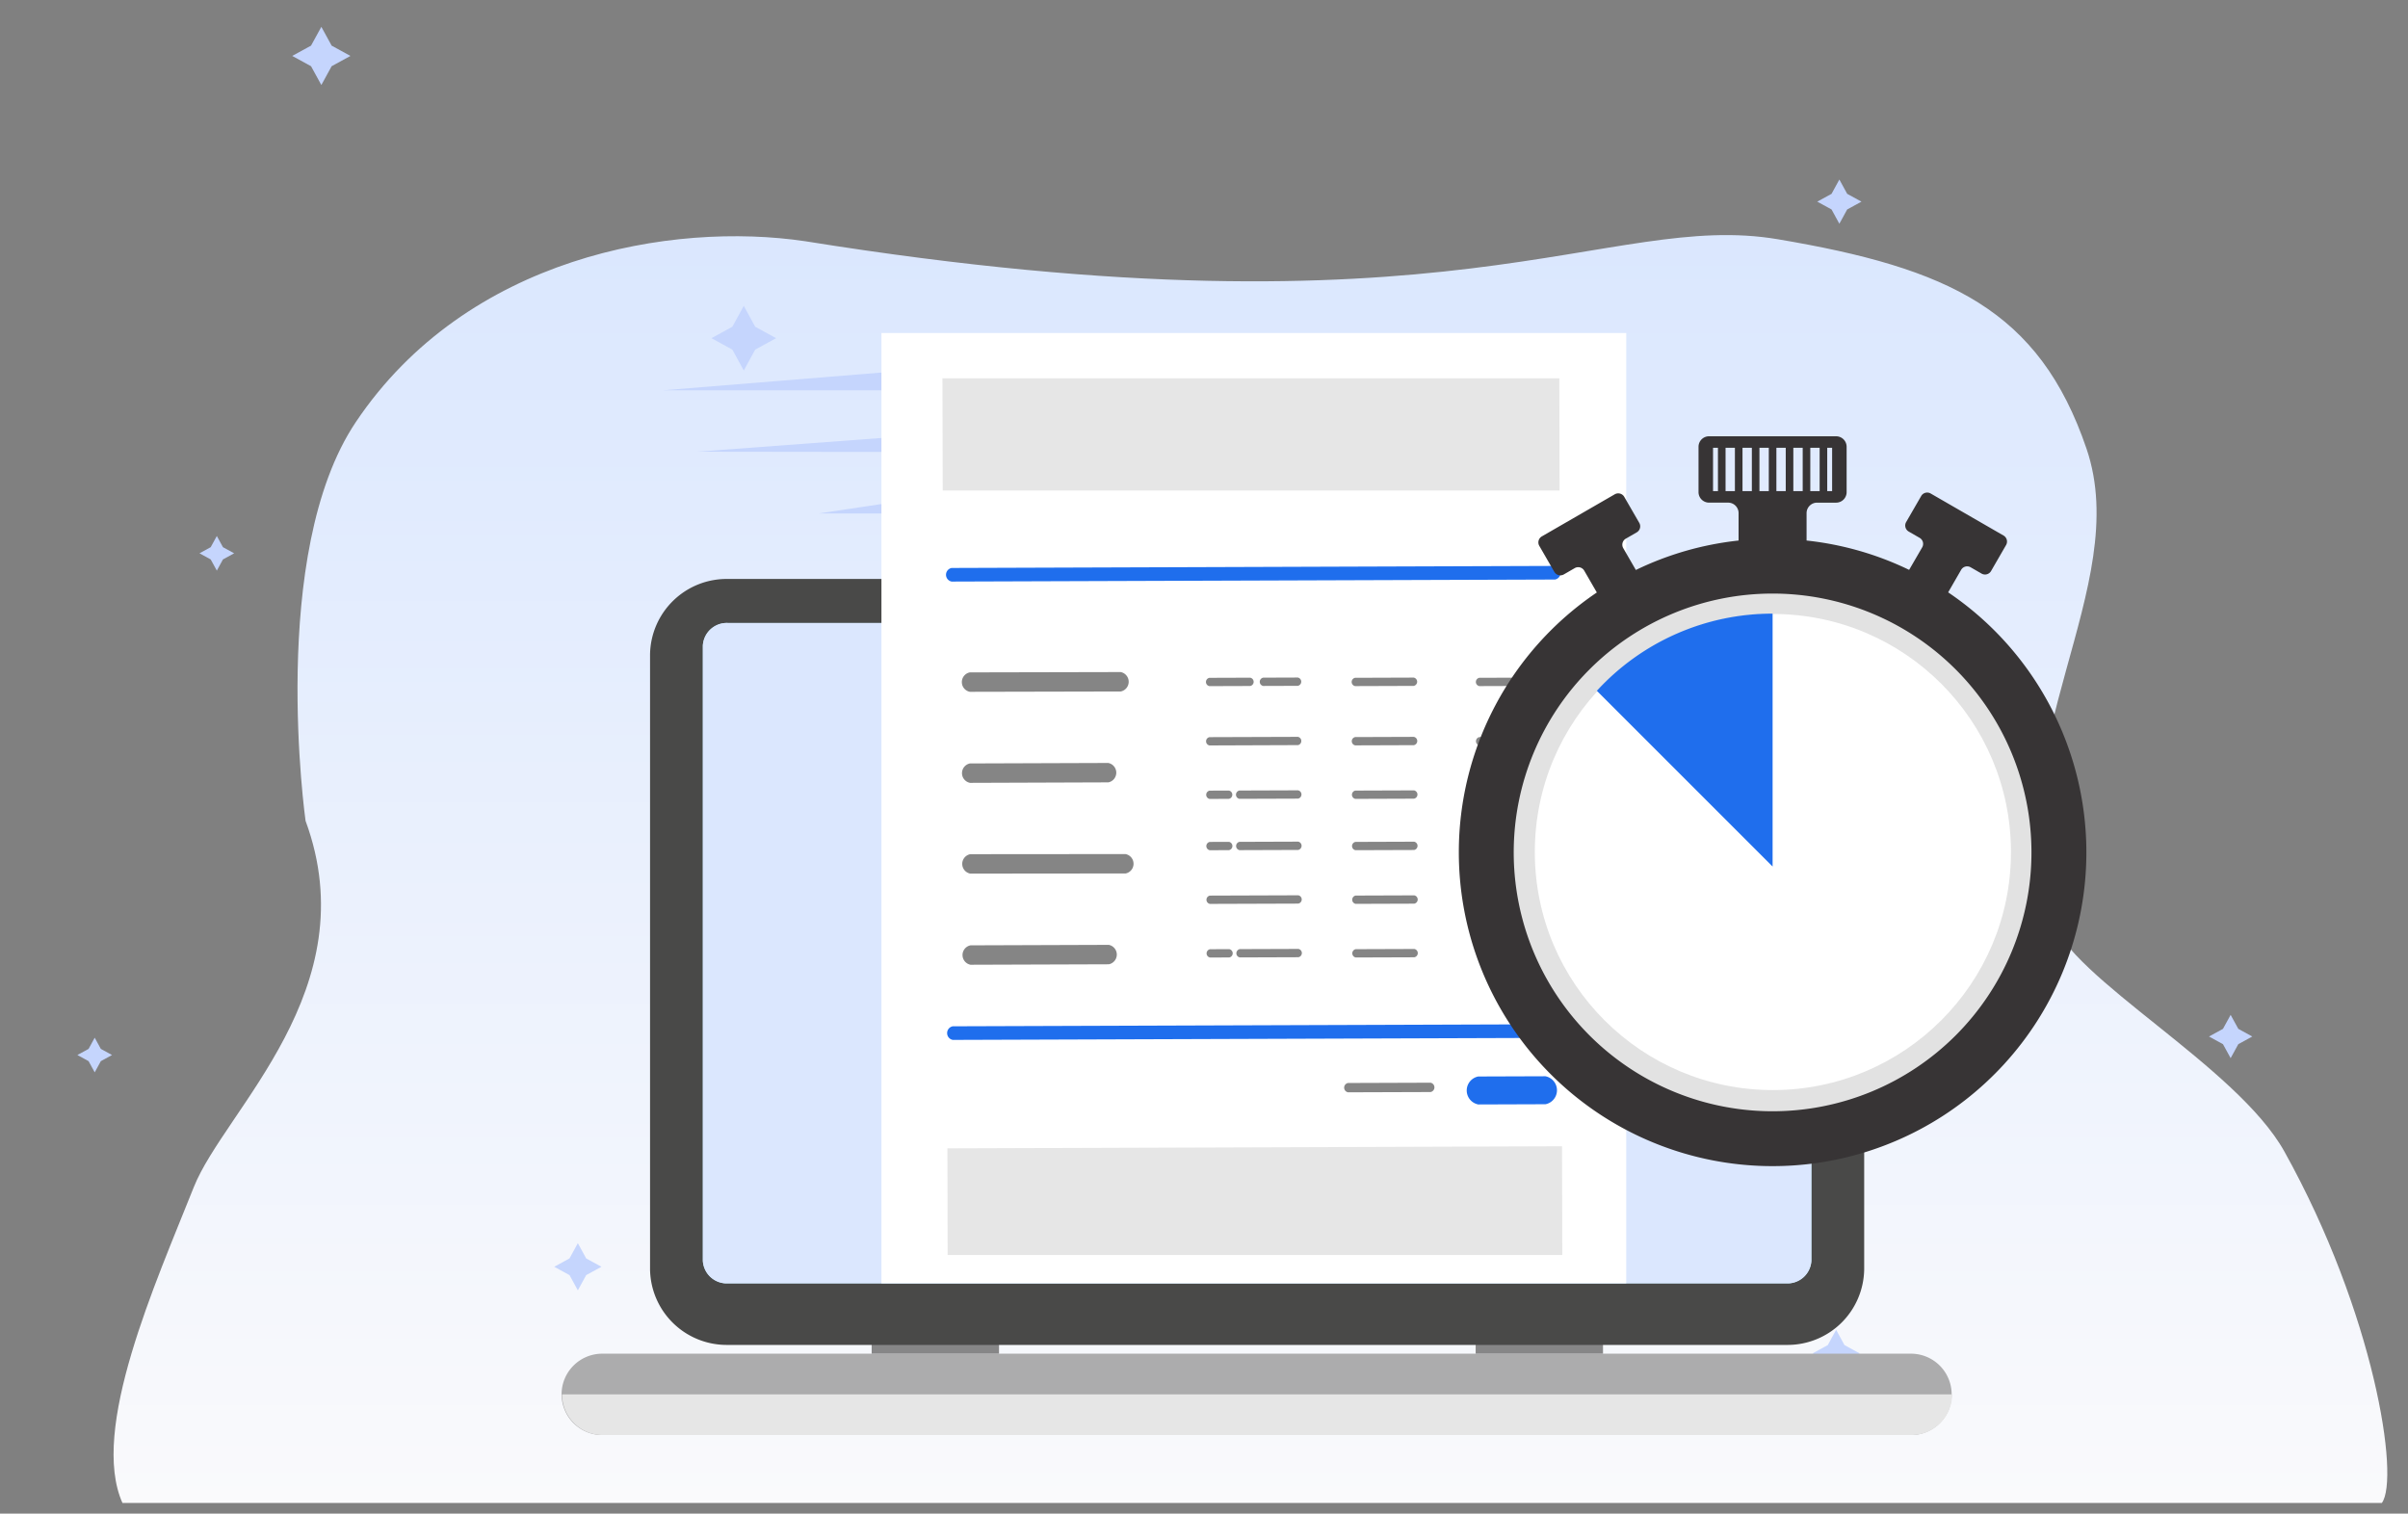 <svg xmlns="http://www.w3.org/2000/svg" xmlns:xlink="http://www.w3.org/1999/xlink" width="377" height="237" viewBox="0 0 377 237">
  <rect x="0" y="0" width="377" height="237" fill="#808080" stroke="none"/>
  <defs>
    <clipPath id="clip-path">
      <rect id="Rectangle_8235" data-name="Rectangle 8235" width="377" height="237" transform="translate(13563 9363)" fill="#fff" stroke="#707070" stroke-width="1"/>
    </clipPath>
    <linearGradient id="linear-gradient" x1="0.5" y1="-0.249" x2="0.5" y2="1" gradientUnits="objectBoundingBox">
      <stop offset="0" stop-color="#d2e2ff"/>
      <stop offset="1" stop-color="#fafafc"/>
    </linearGradient>
    <clipPath id="clip-path-2">
      <rect id="Rectangle_8240" data-name="Rectangle 8240" width="217.633" height="134.043" fill="none"/>
    </clipPath>
    <clipPath id="clip-path-4">
      <rect id="Rectangle_8238" data-name="Rectangle 8238" width="217.633" height="6.369" fill="none"/>
    </clipPath>
    <clipPath id="clip-path-5">
      <rect id="Rectangle_8242" data-name="Rectangle 8242" width="26.123" height="3.091" fill="none"/>
    </clipPath>
    <clipPath id="clip-path-6">
      <rect id="Rectangle_8243" data-name="Rectangle 8243" width="26.818" height="3.064" fill="none"/>
    </clipPath>
    <clipPath id="clip-path-7">
      <rect id="Rectangle_8244" data-name="Rectangle 8244" width="24.157" height="3.114" fill="none"/>
    </clipPath>
    <clipPath id="clip-path-8">
      <rect id="Rectangle_8245" data-name="Rectangle 8245" width="14.902" height="1.344" fill="none"/>
    </clipPath>
    <clipPath id="clip-path-9">
      <rect id="Rectangle_8246" data-name="Rectangle 8246" width="4.076" height="1.308" fill="none"/>
    </clipPath>
    <clipPath id="clip-path-10">
      <rect id="Rectangle_8247" data-name="Rectangle 8247" width="10.241" height="1.328" fill="none"/>
    </clipPath>
    <clipPath id="clip-path-11">
      <rect id="Rectangle_8248" data-name="Rectangle 8248" width="7.451" height="1.319" fill="none"/>
    </clipPath>
    <clipPath id="clip-path-12">
      <rect id="Rectangle_8249" data-name="Rectangle 8249" width="6.482" height="1.316" fill="none"/>
    </clipPath>
    <clipPath id="clip-path-24">
      <rect id="Rectangle_8261" data-name="Rectangle 8261" width="1.939" height="1.3" fill="none"/>
    </clipPath>
    <clipPath id="clip-path-25">
      <rect id="Rectangle_8262" data-name="Rectangle 8262" width="1.938" height="1.3" fill="none"/>
    </clipPath>
    <clipPath id="clip-path-33">
      <rect id="Rectangle_8270" data-name="Rectangle 8270" width="14.133" height="1.503" fill="none"/>
    </clipPath>
    <clipPath id="clip-path-34">
      <rect id="Rectangle_287" data-name="Rectangle 287" width="98.248" height="114.28" fill="none"/>
    </clipPath>
  </defs>
  <g id="_10min" data-name="10min" transform="translate(-13196 -10182)">
    <g id="Mask_Group_61" data-name="Mask Group 61" transform="translate(-367 819)" clip-path="url(#clip-path)">
      <path id="Path_1194" data-name="Path 1194" d="M-48.1,90.7c9.711,26.357-12.689,45.269-17.493,57.339C-71.606,163.143-81.9,186-76.77,197.5H276.972c2.816-3.877-1.148-29.659-15.259-55.013-7.482-13.443-33.491-27.065-36.531-36.53-8.636-26.889,12.947-51.79,5.549-73.522S209.17,4.154,182.394-.367,131.776,16.25,30.147-.051C9.238-3.171-22.841,2.332-40.239,28.272-54.008,48.8-48.1,90.7-48.1,90.7Z" transform="translate(13658.939 9400.826)" fill="url(#linear-gradient)"/>
      <g id="Group_43964" data-name="Group 43964" transform="translate(13575.116 9367.201)">
        <g id="Group_43956" data-name="Group 43956" transform="translate(0 0)">
          <path id="Path_68508" data-name="Path 68508" d="M149.324,45.661l1.79,3.273,3.273,1.79-3.273,1.79-1.79,3.273-1.79-3.273-3.273-1.79,3.273-1.79Z" transform="translate(-44.993 -1.974)" fill="#c5d5fd"/>
          <path id="Path_68508-2" data-name="Path 68508" d="M147.723,45.661l1.224,2.238,2.238,1.224-2.238,1.224-1.224,2.238L146.5,50.347l-2.238-1.224L146.5,47.9Z" transform="translate(128.134 -21.751)" fill="#c5d5fd"/>
          <path id="Path_68512" data-name="Path 68512" d="M147.647,45.661l1.2,2.189,2.189,1.2-2.189,1.2-1.2,2.189-1.2-2.189-2.189-1.2,2.189-1.2Z" transform="translate(189.47 109.043)" fill="#c5d5fd"/>
          <path id="Path_68513" data-name="Path 68513" d="M147.956,45.661l1.306,2.389,2.389,1.306-2.389,1.306-1.306,2.389-1.306-2.389-2.389-1.306,2.389-1.306Z" transform="translate(127.396 158.357)" fill="#c5d5fd"/>
          <path id="Path_68530" data-name="Path 68530" d="M147.956,45.661l1.306,2.389,2.389,1.306-2.389,1.306-1.306,2.389-1.306-2.389-2.389-1.306,2.389-1.306Z" transform="translate(-69.604 144.789)" fill="#c5d5fd"/>
          <path id="Path_68514" data-name="Path 68514" d="M146.973,45.661l.959,1.753,1.753.959-1.753.959-.959,1.753-.959-1.753-1.753-.959,1.753-.959Z" transform="translate(-125.142 34.061)" fill="#c5d5fd"/>
          <path id="Path_68514-2" data-name="Path 68514" d="M146.973,45.661l.959,1.753,1.753.959-1.753.959-.959,1.753-.959-1.753-1.753-.959,1.753-.959Z" transform="translate(-144.261 112.618)" fill="#c5d5fd"/>
          <path id="Path_68511" data-name="Path 68511" d="M148.815,45.661l1.611,2.944,2.944,1.611-2.944,1.611-1.611,2.944L147.2,51.827l-2.944-1.611,2.944-1.611Z" transform="translate(-110.62 -45.661)" fill="#c5d5fd"/>
        </g>
      </g>
    </g>
    <g id="Group_44315" data-name="Group 44315" transform="translate(13284 10272.652)">
      <g id="Group_44314" data-name="Group 44314" clip-path="url(#clip-path-2)">
        <g id="Group_44313" data-name="Group 44313">
          <g id="Group_44312" data-name="Group 44312" clip-path="url(#clip-path-2)">
            <path id="Path_68678" data-name="Path 68678" d="M211.264,178.976H6.37a6.37,6.37,0,1,1,0-12.739H211.264a6.37,6.37,0,0,1,0,12.739" transform="translate(0 -44.933)" fill="#acacad"/>
            <rect id="Rectangle_8236" data-name="Rectangle 8236" width="19.939" height="2.744" transform="translate(48.47 118.559)" fill="#868687"/>
            <rect id="Rectangle_8237" data-name="Rectangle 8237" width="19.939" height="2.744" transform="translate(143.031 118.559)" fill="#868687"/>
            <path id="Path_68679" data-name="Path 68679" d="M196.769,0H31.068A12,12,0,0,0,18.875,11.8v96.33a12,12,0,0,0,12.193,11.8h165.7a12,12,0,0,0,12.193-11.8V11.8A12,12,0,0,0,196.769,0" transform="translate(-5.102)" fill="#494948"/>
            <path id="Path_68680" data-name="Path 68680" d="M34.13,112.848a3.751,3.751,0,0,1-3.927-3.535V12.983A3.751,3.751,0,0,1,34.13,9.447h165.7a3.751,3.751,0,0,1,3.927,3.536v96.33a3.751,3.751,0,0,1-3.927,3.535Z" transform="translate(-8.164 -2.553)" fill="#b5e3ee"/>
            <path id="Path_68681" data-name="Path 68681" d="M34.13,112.848a3.751,3.751,0,0,1-3.927-3.535V12.983A3.751,3.751,0,0,1,34.13,9.447h165.7a3.751,3.751,0,0,1,3.927,3.536v96.33a3.751,3.751,0,0,1-3.927,3.535Z" transform="translate(-8.164 -2.553)" fill="#dbe7fe"/>
            <g id="Group_44311" data-name="Group 44311" transform="translate(0 127.674)" style="mix-blend-mode: multiply;isolation: isolate">
              <g id="Group_44310" data-name="Group 44310">
                <g id="Group_44309" data-name="Group 44309" clip-path="url(#clip-path-4)">
                  <path id="Path_68682" data-name="Path 68682" d="M0,174.966a6.369,6.369,0,0,0,6.37,6.37H211.264a6.369,6.369,0,0,0,6.369-6.37Z" transform="translate(0 -174.966)" fill="#e6e6e6"/>
                </g>
              </g>
            </g>
          </g>
        </g>
      </g>
    </g>
    <g id="Group_725" data-name="Group 725" transform="translate(13326.199 10180.643)">
      <path id="Path_1036" data-name="Path 1036" d="M-2189.8,3715.387l60.1-4.887-4.347,4.887Z" transform="translate(2163.388 -3652.917)" fill="#c5d5fd"/>
      <path id="Path_1037" data-name="Path 1037" d="M-2189.8,3714.136l49.192-3.663a14.245,14.245,0,0,0-1.166,2.025,5.93,5.93,0,0,0-.555,1.7Z" transform="translate(2168.824 -3642.054)" fill="#c5d5fd"/>
      <path id="Path_1038" data-name="Path 1038" d="M-2189.8,3713.911l25.729-3.863a30.279,30.279,0,0,0-.971,3.863Z" transform="translate(2187.754 -3632.154)" fill="#c5d5fd"/>
    </g>
    <g id="Group_44407" data-name="Group 44407" transform="translate(13333.787 10234.143)">
      <g id="Group_44408" data-name="Group 44408" transform="translate(0.213)">
        <rect id="Rectangle_8241" data-name="Rectangle 8241" width="116.606" height="148.789" fill="#fff"/>
        <g id="Group_44405" data-name="Group 44405" transform="translate(9.55 7.094)">
          <g id="Group_44409" data-name="Group 44409" transform="translate(0 0)">
            <path id="Path_68683" data-name="Path 68683" d="M107.262,35.526l-94.473.319a1.085,1.085,0,0,1-.005-2.129l94.473-.319a1.085,1.085,0,0,1,.005,2.129" transform="translate(-11.352 -4.022)" fill="#1f6eed"/>
            <path id="Path_68684" data-name="Path 68684" d="M107.462,107.343l-94.473.319a1.085,1.085,0,0,1-.005-2.129l94.472-.319a1.085,1.085,0,0,1,.006,2.129" transform="translate(-11.378 -4.075)" fill="#1f6eed"/>
            <g id="Group_44319" data-name="Group 44319" transform="translate(3.038 45.993)" style="mix-blend-mode: multiply;isolation: isolate">
              <g id="Group_44318" data-name="Group 44318">
                <g id="Group_44317" data-name="Group 44317" clip-path="url(#clip-path-5)">
                  <path id="Path_68685" data-name="Path 68685" d="M39.639,53.079l-23.617.051a1.549,1.549,0,0,1-.007-3.041l23.617-.051a1.549,1.549,0,0,1,.007,3.041" transform="translate(-14.766 -50.039)" fill="#858585"/>
                </g>
              </g>
            </g>
            <g id="Group_44322" data-name="Group 44322" transform="translate(3.1 74.49)" style="mix-blend-mode: multiply;isolation: isolate">
              <g id="Group_44321" data-name="Group 44321">
                <g id="Group_44320" data-name="Group 44320" clip-path="url(#clip-path-6)">
                  <path id="Path_68686" data-name="Path 68686" d="M40.406,81.6l-24.312.023a1.548,1.548,0,0,1-.007-3.04L40.4,78.563a1.549,1.549,0,0,1,.007,3.041" transform="translate(-14.837 -78.563)" fill="#858585"/>
                </g>
              </g>
            </g>
            <g id="Group_44325" data-name="Group 44325" transform="translate(3.06 60.224)" style="mix-blend-mode: multiply;isolation: isolate">
              <g id="Group_44324" data-name="Group 44324">
                <g id="Group_44323" data-name="Group 44323" clip-path="url(#clip-path-7)">
                  <path id="Path_68687" data-name="Path 68687" d="M37.7,67.324,16.048,67.4a1.549,1.549,0,0,1-.007-3.04l21.651-.074a1.549,1.549,0,0,1,.007,3.041" transform="translate(-14.792 -64.284)" fill="#858585"/>
                </g>
              </g>
            </g>
            <g id="Group_44328" data-name="Group 44328" transform="translate(41.278 56.134)" style="mix-blend-mode: multiply;isolation: isolate">
              <g id="Group_44327" data-name="Group 44327">
                <g id="Group_44326" data-name="Group 44326" clip-path="url(#clip-path-8)">
                  <path id="Path_68688" data-name="Path 68688" d="M73.184,61.449,59.351,61.5a.661.661,0,0,1,0-1.3l13.833-.046a.661.661,0,0,1,0,1.3" transform="translate(-58.815 -60.152)" fill="#858585"/>
                </g>
              </g>
            </g>
            <g id="Group_44331" data-name="Group 44331" transform="translate(41.299 64.548)" style="mix-blend-mode: multiply;isolation: isolate">
              <g id="Group_44330" data-name="Group 44330">
                <g id="Group_44329" data-name="Group 44329" clip-path="url(#clip-path-9)">
                  <path id="Path_68689" data-name="Path 68689" d="M62.382,69.866l-3.007.011a.661.661,0,0,1,0-1.3l3.007-.011a.661.661,0,0,1,0,1.3" transform="translate(-58.838 -68.568)" fill="#858585"/>
                </g>
              </g>
            </g>
            <g id="Group_44334" data-name="Group 44334" transform="translate(45.96 64.513)" style="mix-blend-mode: multiply;isolation: isolate">
              <g id="Group_44333" data-name="Group 44333">
                <g id="Group_44332" data-name="Group 44332" clip-path="url(#clip-path-10)">
                  <path id="Path_68690" data-name="Path 68690" d="M73.915,69.831l-9.172.031a.661.661,0,0,1,0-1.3l9.172-.032a.661.661,0,0,1,0,1.3" transform="translate(-64.207 -68.534)" fill="#858585"/>
                </g>
              </g>
            </g>
            <g id="Group_44337" data-name="Group 44337" transform="translate(41.265 46.877)" style="mix-blend-mode: multiply;isolation: isolate">
              <g id="Group_44336" data-name="Group 44336">
                <g id="Group_44335" data-name="Group 44335" clip-path="url(#clip-path-11)">
                  <path id="Path_68691" data-name="Path 68691" d="M65.717,52.189l-6.382.021a.66.66,0,0,1,0-1.3l6.382-.022a.661.661,0,0,1,0,1.3" transform="translate(-58.799 -50.892)" fill="#858585"/>
                </g>
              </g>
            </g>
            <g id="Group_44340" data-name="Group 44340" transform="translate(49.685 46.853)" style="mix-blend-mode: multiply;isolation: isolate">
              <g id="Group_44339" data-name="Group 44339">
                <g id="Group_44338" data-name="Group 44338" clip-path="url(#clip-path-12)">
                  <path id="Path_68692" data-name="Path 68692" d="M74.447,52.165l-5.413.018a.661.661,0,0,1,0-1.3l5.413-.019a.661.661,0,0,1,0,1.3" transform="translate(-68.498 -50.868)" fill="#858585"/>
                </g>
              </g>
            </g>
            <g id="Group_44343" data-name="Group 44343" transform="translate(41.34 80.95)" style="mix-blend-mode: multiply;isolation: isolate">
              <g id="Group_44342" data-name="Group 44342">
                <g id="Group_44341" data-name="Group 44341" clip-path="url(#clip-path-8)">
                  <path id="Path_68693" data-name="Path 68693" d="M73.255,86.273l-13.833.046a.661.661,0,0,1,0-1.3l13.833-.047a.661.661,0,0,1,0,1.3" transform="translate(-58.886 -84.976)" fill="#858585"/>
                </g>
              </g>
            </g>
            <g id="Group_44346" data-name="Group 44346" transform="translate(41.361 89.381)" style="mix-blend-mode: multiply;isolation: isolate">
              <g id="Group_44345" data-name="Group 44345">
                <g id="Group_44344" data-name="Group 44344" clip-path="url(#clip-path-9)">
                  <path id="Path_68694" data-name="Path 68694" d="M62.453,94.706l-3.007.011a.661.661,0,0,1,0-1.3l3.007-.011a.661.661,0,0,1,0,1.3" transform="translate(-58.91 -93.408)" fill="#858585"/>
                </g>
              </g>
            </g>
            <g id="Group_44349" data-name="Group 44349" transform="translate(46.021 89.345)" style="mix-blend-mode: multiply;isolation: isolate">
              <g id="Group_44348" data-name="Group 44348">
                <g id="Group_44347" data-name="Group 44347" clip-path="url(#clip-path-10)">
                  <path id="Path_68695" data-name="Path 68695" d="M73.987,94.671l-9.172.031a.661.661,0,0,1,0-1.3l9.172-.032a.661.661,0,0,1,0,1.3" transform="translate(-64.278 -93.374)" fill="#858585"/>
                </g>
              </g>
            </g>
            <g id="Group_44352" data-name="Group 44352" transform="translate(41.319 72.583)" style="mix-blend-mode: multiply;isolation: isolate">
              <g id="Group_44351" data-name="Group 44351">
                <g id="Group_44350" data-name="Group 44350" clip-path="url(#clip-path-9)">
                  <path id="Path_68696" data-name="Path 68696" d="M62.406,77.9l-3.007.011a.661.661,0,0,1,0-1.3L62.4,76.6a.661.661,0,0,1,0,1.3" transform="translate(-58.862 -76.605)" fill="#858585"/>
                </g>
              </g>
            </g>
            <g id="Group_44355" data-name="Group 44355" transform="translate(45.98 72.548)" style="mix-blend-mode: multiply;isolation: isolate">
              <g id="Group_44354" data-name="Group 44354">
                <g id="Group_44353" data-name="Group 44353" clip-path="url(#clip-path-10)">
                  <path id="Path_68697" data-name="Path 68697" d="M73.939,77.868l-9.172.031a.661.661,0,0,1,0-1.3l9.172-.032a.661.661,0,0,1,0,1.3" transform="translate(-64.231 -76.571)" fill="#858585"/>
                </g>
              </g>
            </g>
            <g id="Group_44358" data-name="Group 44358" transform="translate(3.141 88.707)" style="mix-blend-mode: multiply;isolation: isolate">
              <g id="Group_44357" data-name="Group 44357">
                <g id="Group_44356" data-name="Group 44356" clip-path="url(#clip-path-7)">
                  <path id="Path_68698" data-name="Path 68698" d="M37.793,95.836l-21.651.073a1.549,1.549,0,0,1-.007-3.04l21.651-.074a1.549,1.549,0,0,1,.007,3.041" transform="translate(-14.885 -92.795)" fill="#858585"/>
                </g>
              </g>
            </g>
            <g id="Group_44361" data-name="Group 44361" transform="translate(64.073 46.861)" style="mix-blend-mode: multiply;isolation: isolate">
              <g id="Group_44360" data-name="Group 44360">
                <g id="Group_44359" data-name="Group 44359" clip-path="url(#clip-path-10)">
                  <path id="Path_68699" data-name="Path 68699" d="M94.78,52.173l-9.172.031a.661.661,0,0,1,0-1.3l9.172-.032a.661.661,0,0,1,0,1.3" transform="translate(-85.072 -50.875)" fill="#858585"/>
                </g>
              </g>
            </g>
            <g id="Group_44364" data-name="Group 44364" transform="translate(83.52 46.861)" style="mix-blend-mode: multiply;isolation: isolate">
              <g id="Group_44363" data-name="Group 44363">
                <g id="Group_44362" data-name="Group 44362" clip-path="url(#clip-path-10)">
                  <path id="Path_68700" data-name="Path 68700" d="M117.18,52.173l-9.172.031a.661.661,0,0,1,0-1.3l9.172-.032a.661.661,0,0,1,0,1.3" transform="translate(-107.472 -50.875)" fill="#858585"/>
                </g>
              </g>
            </g>
            <g id="Group_44367" data-name="Group 44367" transform="translate(83.537 56.141)" style="mix-blend-mode: multiply;isolation: isolate">
              <g id="Group_44366" data-name="Group 44366">
                <g id="Group_44365" data-name="Group 44365" clip-path="url(#clip-path-10)">
                  <path id="Path_68701" data-name="Path 68701" d="M117.2,61.457l-9.172.031a.661.661,0,0,1,0-1.3l9.172-.032a.661.661,0,0,1,0,1.3" transform="translate(-107.492 -60.159)" fill="#858585"/>
                </g>
              </g>
            </g>
            <g id="Group_44370" data-name="Group 44370" transform="translate(83.56 64.52)" style="mix-blend-mode: multiply;isolation: isolate">
              <g id="Group_44369" data-name="Group 44369">
                <g id="Group_44368" data-name="Group 44368" clip-path="url(#clip-path-10)">
                  <path id="Path_68702" data-name="Path 68702" d="M117.227,69.838l-9.172.032a.661.661,0,0,1,0-1.3l9.172-.032a.661.661,0,0,1,0,1.3" transform="translate(-107.519 -68.541)" fill="#858585"/>
                </g>
              </g>
            </g>
            <g id="Group_44373" data-name="Group 44373" transform="translate(83.58 72.555)" style="mix-blend-mode: multiply;isolation: isolate">
              <g id="Group_44372" data-name="Group 44372">
                <g id="Group_44371" data-name="Group 44371" clip-path="url(#clip-path-10)">
                  <path id="Path_68703" data-name="Path 68703" d="M117.25,77.876l-9.172.031a.661.661,0,0,1,0-1.3l9.171-.032a.661.661,0,0,1,0,1.3" transform="translate(-107.542 -76.578)" fill="#858585"/>
                </g>
              </g>
            </g>
            <g id="Group_44376" data-name="Group 44376" transform="translate(83.622 89.38)" style="mix-blend-mode: multiply;isolation: isolate">
              <g id="Group_44375" data-name="Group 44375">
                <g id="Group_44374" data-name="Group 44374" clip-path="url(#clip-path-24)">
                  <path id="Path_68704" data-name="Path 68704" d="M109,94.7l-.869,0a.661.661,0,0,1,0-1.3l.869,0a.661.661,0,0,1,0,1.3" transform="translate(-107.59 -93.408)" fill="#858585"/>
                </g>
              </g>
            </g>
            <g id="Group_44379" data-name="Group 44379" transform="translate(86.354 89.371)" style="mix-blend-mode: multiply;isolation: isolate">
              <g id="Group_44378" data-name="Group 44378">
                <g id="Group_44377" data-name="Group 44377" clip-path="url(#clip-path-25)">
                  <path id="Path_68705" data-name="Path 68705" d="M112.142,94.7l-.869,0a.661.661,0,0,1,0-1.3l.869,0a.661.661,0,0,1,0,1.3" transform="translate(-110.737 -93.399)" fill="#858585"/>
                </g>
              </g>
            </g>
            <g id="Group_44382" data-name="Group 44382" transform="translate(89.083 89.363)" style="mix-blend-mode: multiply;isolation: isolate">
              <g id="Group_44381" data-name="Group 44381">
                <g id="Group_44380" data-name="Group 44380" clip-path="url(#clip-path-24)">
                  <path id="Path_68706" data-name="Path 68706" d="M115.286,94.688l-.869,0a.661.661,0,0,1,0-1.3l.869,0a.661.661,0,0,1,0,1.3" transform="translate(-113.88 -93.39)" fill="#858585"/>
                </g>
              </g>
            </g>
            <g id="Group_44385" data-name="Group 44385" transform="translate(91.815 89.354)" style="mix-blend-mode: multiply;isolation: isolate">
              <g id="Group_44384" data-name="Group 44384">
                <g id="Group_44383" data-name="Group 44383" clip-path="url(#clip-path-25)">
                  <path id="Path_68707" data-name="Path 68707" d="M118.432,94.679l-.869,0a.661.661,0,0,1,0-1.3l.869,0a.661.661,0,0,1,0,1.3" transform="translate(-117.027 -93.381)" fill="#858585"/>
                </g>
              </g>
            </g>
            <g id="Group_44388" data-name="Group 44388" transform="translate(64.092 56.141)" style="mix-blend-mode: multiply;isolation: isolate">
              <g id="Group_44387" data-name="Group 44387">
                <g id="Group_44386" data-name="Group 44386" clip-path="url(#clip-path-10)">
                  <path id="Path_68708" data-name="Path 68708" d="M94.8,61.457l-9.172.031a.661.661,0,0,1,0-1.3l9.171-.032a.661.661,0,0,1,0,1.3" transform="translate(-85.093 -60.159)" fill="#858585"/>
                </g>
              </g>
            </g>
            <g id="Group_44391" data-name="Group 44391" transform="translate(64.114 64.52)" style="mix-blend-mode: multiply;isolation: isolate">
              <g id="Group_44390" data-name="Group 44390">
                <g id="Group_44389" data-name="Group 44389" clip-path="url(#clip-path-10)">
                  <path id="Path_68709" data-name="Path 68709" d="M94.828,69.838l-9.172.032a.661.661,0,0,1,0-1.3l9.171-.032a.66.66,0,0,1,0,1.3" transform="translate(-85.119 -68.541)" fill="#858585"/>
                </g>
              </g>
            </g>
            <g id="Group_44394" data-name="Group 44394" transform="translate(64.132 72.555)" style="mix-blend-mode: multiply;isolation: isolate">
              <g id="Group_44393" data-name="Group 44393">
                <g id="Group_44392" data-name="Group 44392" clip-path="url(#clip-path-10)">
                  <path id="Path_68710" data-name="Path 68710" d="M94.847,77.876l-9.172.031a.661.661,0,0,1,0-1.3l9.172-.032a.661.661,0,0,1,0,1.3" transform="translate(-85.139 -76.578)" fill="#858585"/>
                </g>
              </g>
            </g>
            <g id="Group_44397" data-name="Group 44397" transform="translate(64.172 89.353)" style="mix-blend-mode: multiply;isolation: isolate">
              <g id="Group_44396" data-name="Group 44396">
                <g id="Group_44395" data-name="Group 44395" clip-path="url(#clip-path-10)">
                  <path id="Path_68711" data-name="Path 68711" d="M94.894,94.679l-9.172.031a.661.661,0,0,1,0-1.3l9.172-.032a.661.661,0,0,1,0,1.3" transform="translate(-85.186 -93.381)" fill="#858585"/>
                </g>
              </g>
            </g>
            <g id="Group_44400" data-name="Group 44400" transform="translate(64.159 80.958)" style="mix-blend-mode: multiply;isolation: isolate">
              <g id="Group_44399" data-name="Group 44399">
                <g id="Group_44398" data-name="Group 44398" clip-path="url(#clip-path-10)">
                  <path id="Path_68712" data-name="Path 68712" d="M94.878,86.281l-9.172.031a.661.661,0,0,1,0-1.3l9.172-.032a.661.661,0,0,1,0,1.3" transform="translate(-85.17 -84.983)" fill="#858585"/>
                </g>
              </g>
            </g>
            <path id="Path_68713" data-name="Path 68713" d="M118.149,118.57l-10.524.036a2.231,2.231,0,0,1-.01-4.379l10.524-.036a2.231,2.231,0,0,1,.01,4.379" transform="translate(-23.734 -4.91)" fill="#1f6eed"/>
            <g id="Group_44403" data-name="Group 44403" transform="translate(62.894 110.29)" style="mix-blend-mode: multiply;isolation: isolate">
              <g id="Group_44402" data-name="Group 44402">
                <g id="Group_44401" data-name="Group 44401" clip-path="url(#clip-path-33)">
                  <path id="Path_68714" data-name="Path 68714" d="M97.247,117.094l-12.931.043a.743.743,0,0,1,0-1.459l12.93-.044a.744.744,0,0,1,0,1.46" transform="translate(-83.714 -115.634)" fill="#858585"/>
                </g>
              </g>
            </g>
            <path id="Path_68715" data-name="Path 68715" d="M107.888,17.556H11.308L11.267,0h96.582Z" transform="translate(-11.267 0)" fill="#e6e6e6"/>
            <path id="Path_68716" data-name="Path 68716" d="M108.428,142.107H12.2l-.039-16.7,96.227-.326Z" transform="translate(-11.385 -4.839)" fill="#e6e6e6"/>
          </g>
        </g>
      </g>
    </g>
    <g id="Group_44410" data-name="Group 44410" transform="translate(68.578 234.314)">
      <circle id="Ellipse_83" data-name="Ellipse 83" cx="42.356" cy="42.356" r="42.356" transform="translate(13362.489 10038.669)" fill="#e2e2e2"/>
      <g id="Group_570" data-name="Group 570" transform="translate(13355.819 10015.998)">
        <circle id="Ellipse_16" data-name="Ellipse 16" cx="37.273" cy="37.273" r="37.273" transform="translate(11.896 27.823)" fill="#fff"/>
        <g id="Group_569" data-name="Group 569">
          <g id="Group_568" data-name="Group 568" clip-path="url(#clip-path-34)">
            <path id="Path_1034" data-name="Path 1034" d="M0,65.156A49.125,49.125,0,1,0,76.611,24.436l2.031-3.524a1.087,1.087,0,0,1,1.487-.4l1.711.986a1.087,1.087,0,0,0,1.487-.4l2.352-4.072a1.09,1.09,0,0,0-.4-1.487L73.869,8.957a1.087,1.087,0,0,0-1.483.4l-2.352,4.073a1.089,1.089,0,0,0,.4,1.486l1.711.988a1.087,1.087,0,0,1,.4,1.486L70.5,20.916a48.79,48.79,0,0,0-16.056-4.593V12.034a1.644,1.644,0,0,1,1.645-1.642h2.981a1.645,1.645,0,0,0,1.644-1.645v-7.1A1.644,1.644,0,0,0,59.072,0h-19.9a1.644,1.644,0,0,0-1.644,1.643v7.1a1.645,1.645,0,0,0,1.644,1.645h2.981A1.642,1.642,0,0,1,43.8,12.034v4.29a48.8,48.8,0,0,0-16.084,4.61l-1.973-3.416a1.089,1.089,0,0,1,.4-1.487l1.708-.988a1.087,1.087,0,0,0,.4-1.487L25.9,9.484a1.087,1.087,0,0,0-1.487-.4L13,15.673a1.087,1.087,0,0,0-.4,1.485l2.352,4.072a1.09,1.09,0,0,0,1.487.4l1.708-.988a1.087,1.087,0,0,1,1.487.4l1.971,3.415A49.074,49.074,0,0,0,0,65.156M40.571,8.583H39.8V1.8h.767Zm2.652,0H41.76V1.8h1.464ZM57.678,1.8h.765V8.583h-.765Zm-2.653,0H56.49V8.583H55.025ZM45.877,8.583H44.413V1.8h1.464Zm2.653,0H47.065V1.8H48.53Zm2.652,0H49.718V1.8h1.464Zm2.656,0H52.371V1.8h1.467ZM8.594,65.156a40.529,40.529,0,1,1,40.53,40.529A40.529,40.529,0,0,1,8.594,65.156" transform="translate(-0.001 0)" fill="#373435"/>
            <path id="Path_1035" data-name="Path 1035" d="M43.356,20.355v39.6L15.839,32.439A37.283,37.283,0,0,1,43.356,20.355" transform="translate(5.768 7.413)" fill="#1f6eed"/>
          </g>
        </g>
      </g>
    </g>
  </g>
</svg>
